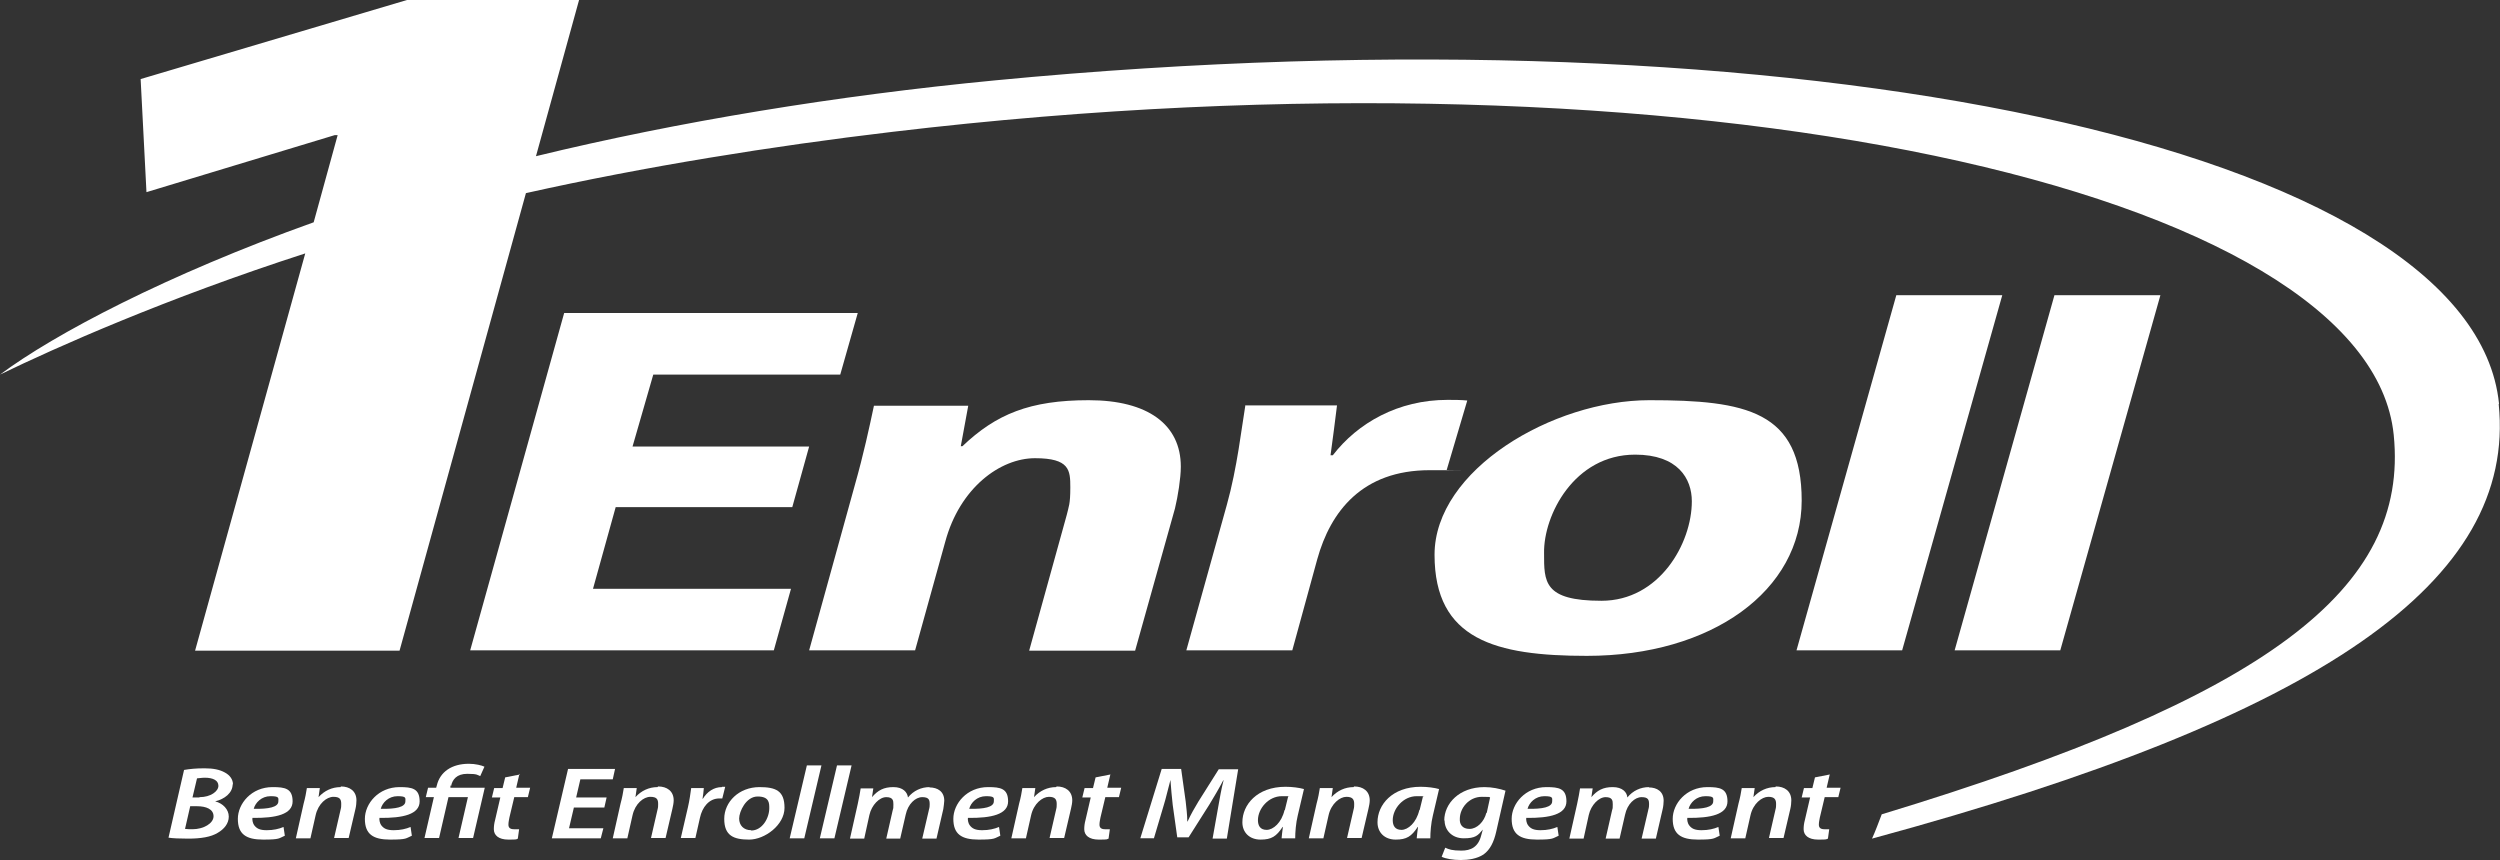 <?xml version="1.0" encoding="UTF-8"?>
<svg id="Layer_1" data-name="Layer 1" xmlns="http://www.w3.org/2000/svg" version="1.1" viewBox="0 0 771.5 265.4">
  <rect x="0" y="0" width="771.5" height="265.4" fill="#333333" stroke="none"/>
  <defs>
    <style>
      .cls-1 {
        fill: #fff;
        stroke-width: 0px;
      }
    </style>
  </defs>
  <path class="cls-1" d="M771.2,124.6C763.2,45.6,555.4.9,307.1,24.8c-48.9,4.7-97.7,12.7-141.7,23.4L178.7,0h-53.1L43.4,24.4l1.8,34.9,58.1-17.6h.9l-7.4,26.9C51.5,84.8,16.9,103,0,115.6c17.3-8.4,51.2-23.5,94.2-37.4l-34,122.6h63.1l39-141.2c36.7-8.2,75.9-14.5,113-18.9,247.7-29.5,455.8,18,463.4,93.5,4.8,47.6-39,81-158,117.1-.8,2.1-2.1,5.6-3,7.5,139.1-37.7,198.9-79.5,193.4-134.1Z"/>
  <polygon class="cls-1" points="259.3 115.6 264.7 96.6 174.1 96.6 145.1 200.7 238.8 200.7 244.1 181.7 183 181.7 190 156.5 244.5 156.5 249.7 137.8 195.2 137.8 201.6 115.6 259.3 115.6"/>
  <path class="cls-1" d="M364.4,144c0-13-10.2-20.5-28.4-20.5s-28.6,4.3-39,14.2h-.5l2.3-12.5h-29.1c-1.4,6.6-3.2,15-5.9,24.5l-14.1,51h32.7l9.3-33.5c4.5-16.7,17-25.8,27.7-25.8s10.9,3.7,10.9,9-.5,5.9-1.1,8.5l-11.6,41.9h32.7l12.3-43.9c.9-3.7,1.8-9.4,1.8-12.8h0Z"/>
  <path class="cls-1" d="M384.3,125.2c-1.1,6.5-2.5,19.2-5.7,30.6l-12.5,44.9h32.7l7.7-28.1c4.1-14.8,13.9-27.5,34.7-27.5s3.6,0,5.2.1l6.4-21.6c-2-.2-4.1-.2-6.1-.2-15.2,0-27.7,7.1-35.4,17.1h-.7c.7-5.2,1.4-10.4,2-15.4h-28.4Z"/>
  <path class="cls-1" d="M489.7,202.4c38.6,0,66.3-20.2,66.3-47.9s-17.2-31-47-31-66.3,21.5-66.3,47.7,18.8,31.2,47,31.2h0ZM504.6,140.3c13.2,0,17.5,7.4,17.5,14.4,0,13-10,30.7-27.9,30.7s-17.7-5.9-17.7-14.7c-.2-11.7,9.3-30.4,28.1-30.4Z"/>
  <polygon class="cls-1" points="617.9 91.1 585.2 91.1 554.4 200.7 587 200.7 617.9 91.1"/>
  <polygon class="cls-1" points="666.7 91.1 634 91.1 603.2 200.7 635.8 200.7 666.7 91.1"/>
  <path class="cls-1" d="M71.9,242.1c0-1.6-1-2.9-2.5-3.7-1.6-.9-3.6-1.3-6.3-1.3s-4.5.2-6.3.5l-4.8,20.9c1.2.2,3.4.3,6,.3,4,0,7.1-.5,9.2-1.8,1.9-1.1,3.4-2.8,3.4-5s-1.8-4.1-4.2-4.7h0c2.9-.7,5.4-2.6,5.4-5.3ZM59.5,255.9c-.8,0-1.7,0-2.4-.1l1.6-7h2.1c2.8,0,5.1.9,5.1,3.1s-3.1,4-6.5,4h0ZM61.5,246.1h-2.1l1.4-5.9c.5,0,1.4-.2,2.4-.2,2.5,0,4.2.8,4.2,2.5s-2.4,3.5-5.8,3.5h0Z"/>
  <path class="cls-1" d="M84.1,242.9c-6.5,0-10.7,5.1-10.7,9.8s2.5,6.4,7.8,6.4,4.8-.4,6.7-1.2l-.4-2.7c-1.4.6-3.1,1-5.2,1s-3.1-.5-3.9-1.6c-.4-.6-.6-1.6-.5-2.2,7.3.1,12.4-1.1,12.4-5.1s-2.4-4.4-6.1-4.4h0ZM78.3,249.6c.5-1.9,2.4-3.9,5.2-3.9s2.4.6,2.4,1.6c0,1.8-3,2.4-7.6,2.3h0Z"/>
  <path class="cls-1" d="M105.1,242.9c-2.6,0-5,1.1-6.8,3.1h0l.4-2.8h-4c-.2,1.3-.5,3-1,4.8l-2.4,10.7h4.5l1.6-7.1c.8-3.6,3.4-5.7,5.5-5.7s2.4.9,2.4,2.2-.1,1.3-.2,1.8l-2,8.7h4.5l2.1-9c.2-.8.3-1.9.3-2.6,0-2.9-2.1-4.3-4.8-4.3h0Z"/>
  <path class="cls-1" d="M123.3,242.9c-6.5,0-10.7,5.1-10.7,9.8s2.5,6.4,7.8,6.4,4.8-.4,6.7-1.2l-.4-2.7c-1.4.6-3.1,1-5.2,1s-3.1-.5-3.9-1.6c-.4-.6-.6-1.6-.5-2.2,7.3.1,12.4-1.1,12.4-5.1s-2.4-4.4-6.1-4.4h0ZM117.5,249.6c.5-1.9,2.4-3.9,5.2-3.9s2.4.6,2.4,1.6c0,1.8-3,2.4-7.6,2.3Z"/>
  <path class="cls-1" d="M139.2,242.6c.4-2,1.7-3.8,5-3.8s3.1.4,4,.7l1.3-2.9c-.8-.4-2.8-.9-4.8-.9-5.3,0-8.9,2.5-9.9,6.7l-.2.7h-2.5l-.7,2.9h2.5l-2.9,12.6h4.5l2.9-12.6h6l-2.9,12.6h4.5l3.6-15.5h-10.6v-.7h.1Z"/>
  <path class="cls-1" d="M160.5,239l-4.6.9-.8,3.3h-2.6l-.7,2.9h2.6l-1.6,6.9c-.3,1.1-.4,2-.4,2.9,0,1.8,1.4,3.2,4.5,3.2s2.3-.1,2.9-.3l.4-2.9c-.5,0-1,0-1.6,0-1.2,0-1.7-.5-1.7-1.4s.2-1.5.3-2.2l1.5-6.3h4.2l.7-2.9h-4.3l1-4.3h0Z"/>
  <polygon class="cls-1" points="179.1 240.5 189.1 240.5 189.8 237.3 175.3 237.3 170.3 258.7 185.4 258.7 186.2 255.6 175.6 255.6 177.1 249.2 186.5 249.2 187.2 246.1 177.8 246.1 179.1 240.5"/>
  <path class="cls-1" d="M202.9,242.9c-2.6,0-5,1.1-6.8,3.1h0l.4-2.8h-4c-.2,1.3-.5,3-1,4.8l-2.4,10.7h4.5l1.6-7.1c.8-3.6,3.4-5.7,5.5-5.7s2.4.9,2.4,2.2-.1,1.3-.2,1.8l-2,8.7h4.5l2.1-9c.2-.8.4-1.9.4-2.6,0-2.9-2.1-4.3-4.8-4.3h0Z"/>
  <path class="cls-1" d="M222.8,242.9c-2.6,0-4.6,1.5-5.9,3.6h-.1c.2-1.1.3-2.2.4-3.3h-3.9c-.2,1.4-.5,3.8-1,5.9l-2.2,9.5h4.5l1.4-6.2c.7-3.3,2.8-6,6-6s.6,0,.9,0l.9-3.6c-.3,0-.7,0-1,0Z"/>
  <path class="cls-1" d="M234.4,242.9c-6.4,0-10.9,4.6-10.9,9.8s2.9,6.4,7.7,6.4,10.9-4.5,10.9-9.8-2.7-6.4-7.8-6.4h0ZM231.8,256.2c-2.3,0-3.7-1.5-3.7-3.6s2.1-6.8,5.7-6.8,3.6,2,3.6,3.6c0,3.1-2.2,6.9-5.6,6.9h0Z"/>
  <polygon class="cls-1" points="249 236.2 243.7 258.7 248.2 258.7 253.5 236.2 249 236.2"/>
  <polygon class="cls-1" points="258.3 236.2 253 258.7 257.5 258.7 262.8 236.2 258.3 236.2"/>
  <path class="cls-1" d="M286.9,242.9c-2.6,0-5,1.1-6.7,3.2-.2-1.6-1.5-3.2-4.5-3.2s-4.8,1-6.6,3.1h0l.4-2.7h-3.9c-.2,1.3-.5,3-.9,4.8l-2.4,10.7h4.4l1.6-7.3c.7-3.1,3.1-5.5,5.2-5.5s2.2,1.1,2.2,2.2,0,1.2-.2,1.8l-2,8.8h4.3l1.7-7.4c.7-3.3,3-5.4,5.1-5.4s2.3.9,2.3,2.2-.2,1.3-.3,2l-2,8.6h4.4l2.1-9.1c.1-.8.3-2,.3-2.6,0-2.8-2-4.1-4.6-4.1h0Z"/>
  <path class="cls-1" d="M304.9,242.9c-6.5,0-10.7,5.1-10.7,9.8s2.5,6.4,7.8,6.4,4.8-.4,6.7-1.2l-.4-2.7c-1.4.6-3.1,1-5.2,1s-3.1-.5-3.9-1.6c-.4-.6-.6-1.6-.5-2.2,7.3.1,12.4-1.1,12.4-5.1s-2.4-4.4-6.1-4.4h0ZM299.1,249.6c.5-1.9,2.4-3.9,5.2-3.9s2.4.6,2.4,1.6c0,1.8-3,2.4-7.6,2.3h0Z"/>
  <path class="cls-1" d="M325.9,242.9c-2.6,0-5,1.1-6.8,3.1h0l.4-2.8h-4c-.2,1.3-.5,3-1,4.8l-2.4,10.7h4.5l1.6-7.1c.8-3.6,3.5-5.7,5.5-5.7s2.4.9,2.4,2.2-.1,1.3-.2,1.8l-2,8.7h4.5l2.1-9c.2-.8.4-1.9.4-2.6,0-2.9-2.1-4.3-4.8-4.3h0Z"/>
  <path class="cls-1" d="M342.7,239l-4.6.9-.8,3.3h-2.6l-.7,2.9h2.6l-1.6,6.9c-.3,1.1-.4,2-.4,2.9,0,1.8,1.4,3.2,4.5,3.2s2.3-.1,3-.3l.4-2.9c-.5,0-1,0-1.5,0-1.2,0-1.7-.5-1.7-1.4s.2-1.5.3-2.2l1.5-6.3h4.2l.7-2.9h-4.3l1-4.3h0Z"/>
  <path class="cls-1" d="M369.8,247.4c-1.1,1.8-2.4,4.1-3.3,6.1h-.1c0-2-.3-4.3-.5-6.2l-1.4-10h-6l-6.6,21.4h4.2l3-10.1c.7-2.2,1.4-5.4,2.1-7.9h0c.2,2.5.4,5.3.7,7.7l1.4,10h3.5l6.4-10.1c1.4-2.3,3-5,4.3-7.5h.1c-.7,2.6-1.2,5.7-1.6,7.9l-1.8,10.1h4.4l3.5-21.4h-6l-6.3,10h0Z"/>
  <path class="cls-1" d="M383.4,253.8c0,3.1,2.2,5.3,5.6,5.3s4.9-1,6.8-3.9h.1c-.2,1.3-.3,2.6-.4,3.5h4.2c0-1.8.2-4.7.8-7.1l1.9-8.1c-1.4-.4-3.6-.7-5.7-.7-8.8,0-13.3,5.6-13.3,10.9h0ZM396.4,250c-.9,3.9-3.5,6.1-5.5,6.1s-2.7-1.3-2.7-3c0-3.5,3.2-7.4,7.4-7.4s1.4,0,1.9.2l-1,4.1h0Z"/>
  <path class="cls-1" d="M417.7,242.9c-2.6,0-5,1.1-6.8,3.1h0l.4-2.8h-4c-.2,1.3-.5,3-1,4.8l-2.4,10.7h4.5l1.6-7.1c.8-3.6,3.5-5.7,5.5-5.7s2.4.9,2.4,2.2-.1,1.3-.2,1.8l-2,8.7h4.5l2.1-9c.2-.8.4-1.9.4-2.6,0-2.9-2.1-4.3-4.8-4.3h0Z"/>
  <path class="cls-1" d="M425.1,253.8c0,3.1,2.2,5.3,5.6,5.3s4.9-1,6.8-3.9h.1c-.2,1.3-.3,2.6-.4,3.5h4.2c0-1.8.2-4.7.8-7.1l1.9-8.1c-1.4-.4-3.6-.7-5.7-.7-8.8,0-13.3,5.6-13.3,10.9h0ZM438,250c-.9,3.9-3.5,6.1-5.5,6.1s-2.7-1.3-2.7-3c0-3.5,3.2-7.4,7.4-7.4s1.4,0,1.9.2l-1,4.1h0Z"/>
  <path class="cls-1" d="M445.8,253.2c0,2.9,2.2,5.5,5.9,5.5s4.4-.9,5.9-2.7h0l-.5,1.8c-.9,3.6-3.2,4.7-6.1,4.7s-3.9-.4-5-.9l-1.1,2.8c1.2.6,3.5,1,5.9,1s5-.4,7-1.7c2.1-1.5,3.2-3.9,3.9-6.9l2.9-12.8c-1.8-.6-4.1-1.1-6.5-1.1-7.8,0-12.4,5.1-12.4,10.3h0ZM458.7,250.8c-.7,2.8-2.9,5-5.2,5s-3.1-1.5-3-3.1c0-3.3,2.8-6.8,6.8-6.8s2,.2,2.5.4l-1,4.6h0Z"/>
  <path class="cls-1" d="M477.2,242.9c-6.5,0-10.7,5.1-10.7,9.8s2.5,6.4,7.8,6.4,4.8-.4,6.7-1.2l-.4-2.7c-1.4.6-3.1,1-5.2,1s-3.1-.5-3.9-1.6c-.4-.6-.6-1.6-.5-2.2,7.3.1,12.4-1.1,12.4-5.1s-2.4-4.4-6.1-4.4h0ZM471.4,249.6c.5-1.9,2.4-3.9,5.2-3.9s2.4.6,2.4,1.6c0,1.8-3,2.4-7.6,2.3h0Z"/>
  <path class="cls-1" d="M508.9,242.9c-2.6,0-5,1.1-6.7,3.2-.1-1.6-1.5-3.2-4.5-3.2s-4.8,1-6.6,3.1h0l.4-2.7h-3.9c-.2,1.3-.5,3-.9,4.8l-2.4,10.7h4.4l1.6-7.3c.7-3.1,3.1-5.5,5.2-5.5s2.2,1.1,2.2,2.2,0,1.2-.2,1.8l-2,8.8h4.3l1.7-7.4c.7-3.3,3-5.4,5.1-5.4s2.3.9,2.3,2.2-.2,1.3-.3,2l-2,8.6h4.4l2.1-9.1c.2-.8.3-2,.3-2.6,0-2.8-2-4.1-4.6-4.1h0Z"/>
  <path class="cls-1" d="M526.9,242.9c-6.5,0-10.7,5.1-10.7,9.8s2.5,6.4,7.8,6.4,4.8-.4,6.7-1.2l-.4-2.7c-1.4.6-3.1,1-5.2,1s-3.1-.5-3.9-1.6c-.4-.6-.6-1.6-.5-2.2,7.3.1,12.4-1.1,12.4-5.1s-2.4-4.4-6.1-4.4h0ZM521.1,249.6c.5-1.9,2.4-3.9,5.2-3.9s2.4.6,2.4,1.6c0,1.8-3,2.4-7.6,2.3h0Z"/>
  <path class="cls-1" d="M547.9,242.9c-2.6,0-5,1.1-6.8,3.1h0l.4-2.8h-4c-.2,1.3-.5,3-1,4.8l-2.4,10.7h4.5l1.6-7.1c.8-3.6,3.5-5.7,5.5-5.7s2.4.9,2.4,2.2-.1,1.3-.2,1.8l-2,8.7h4.5l2.1-9c.2-.8.3-1.9.3-2.6,0-2.9-2.1-4.3-4.8-4.3h0Z"/>
  <path class="cls-1" d="M564.7,239l-4.6.9-.8,3.3h-2.6l-.7,2.9h2.6l-1.6,6.9c-.3,1.1-.4,2-.4,2.9,0,1.8,1.4,3.2,4.5,3.2s2.3-.1,3-.3l.4-2.9c-.5,0-1,0-1.5,0-1.2,0-1.7-.5-1.7-1.4s.2-1.5.3-2.2l1.5-6.3h4.2l.7-2.9h-4.3l1-4.3h0Z"/>
</svg>